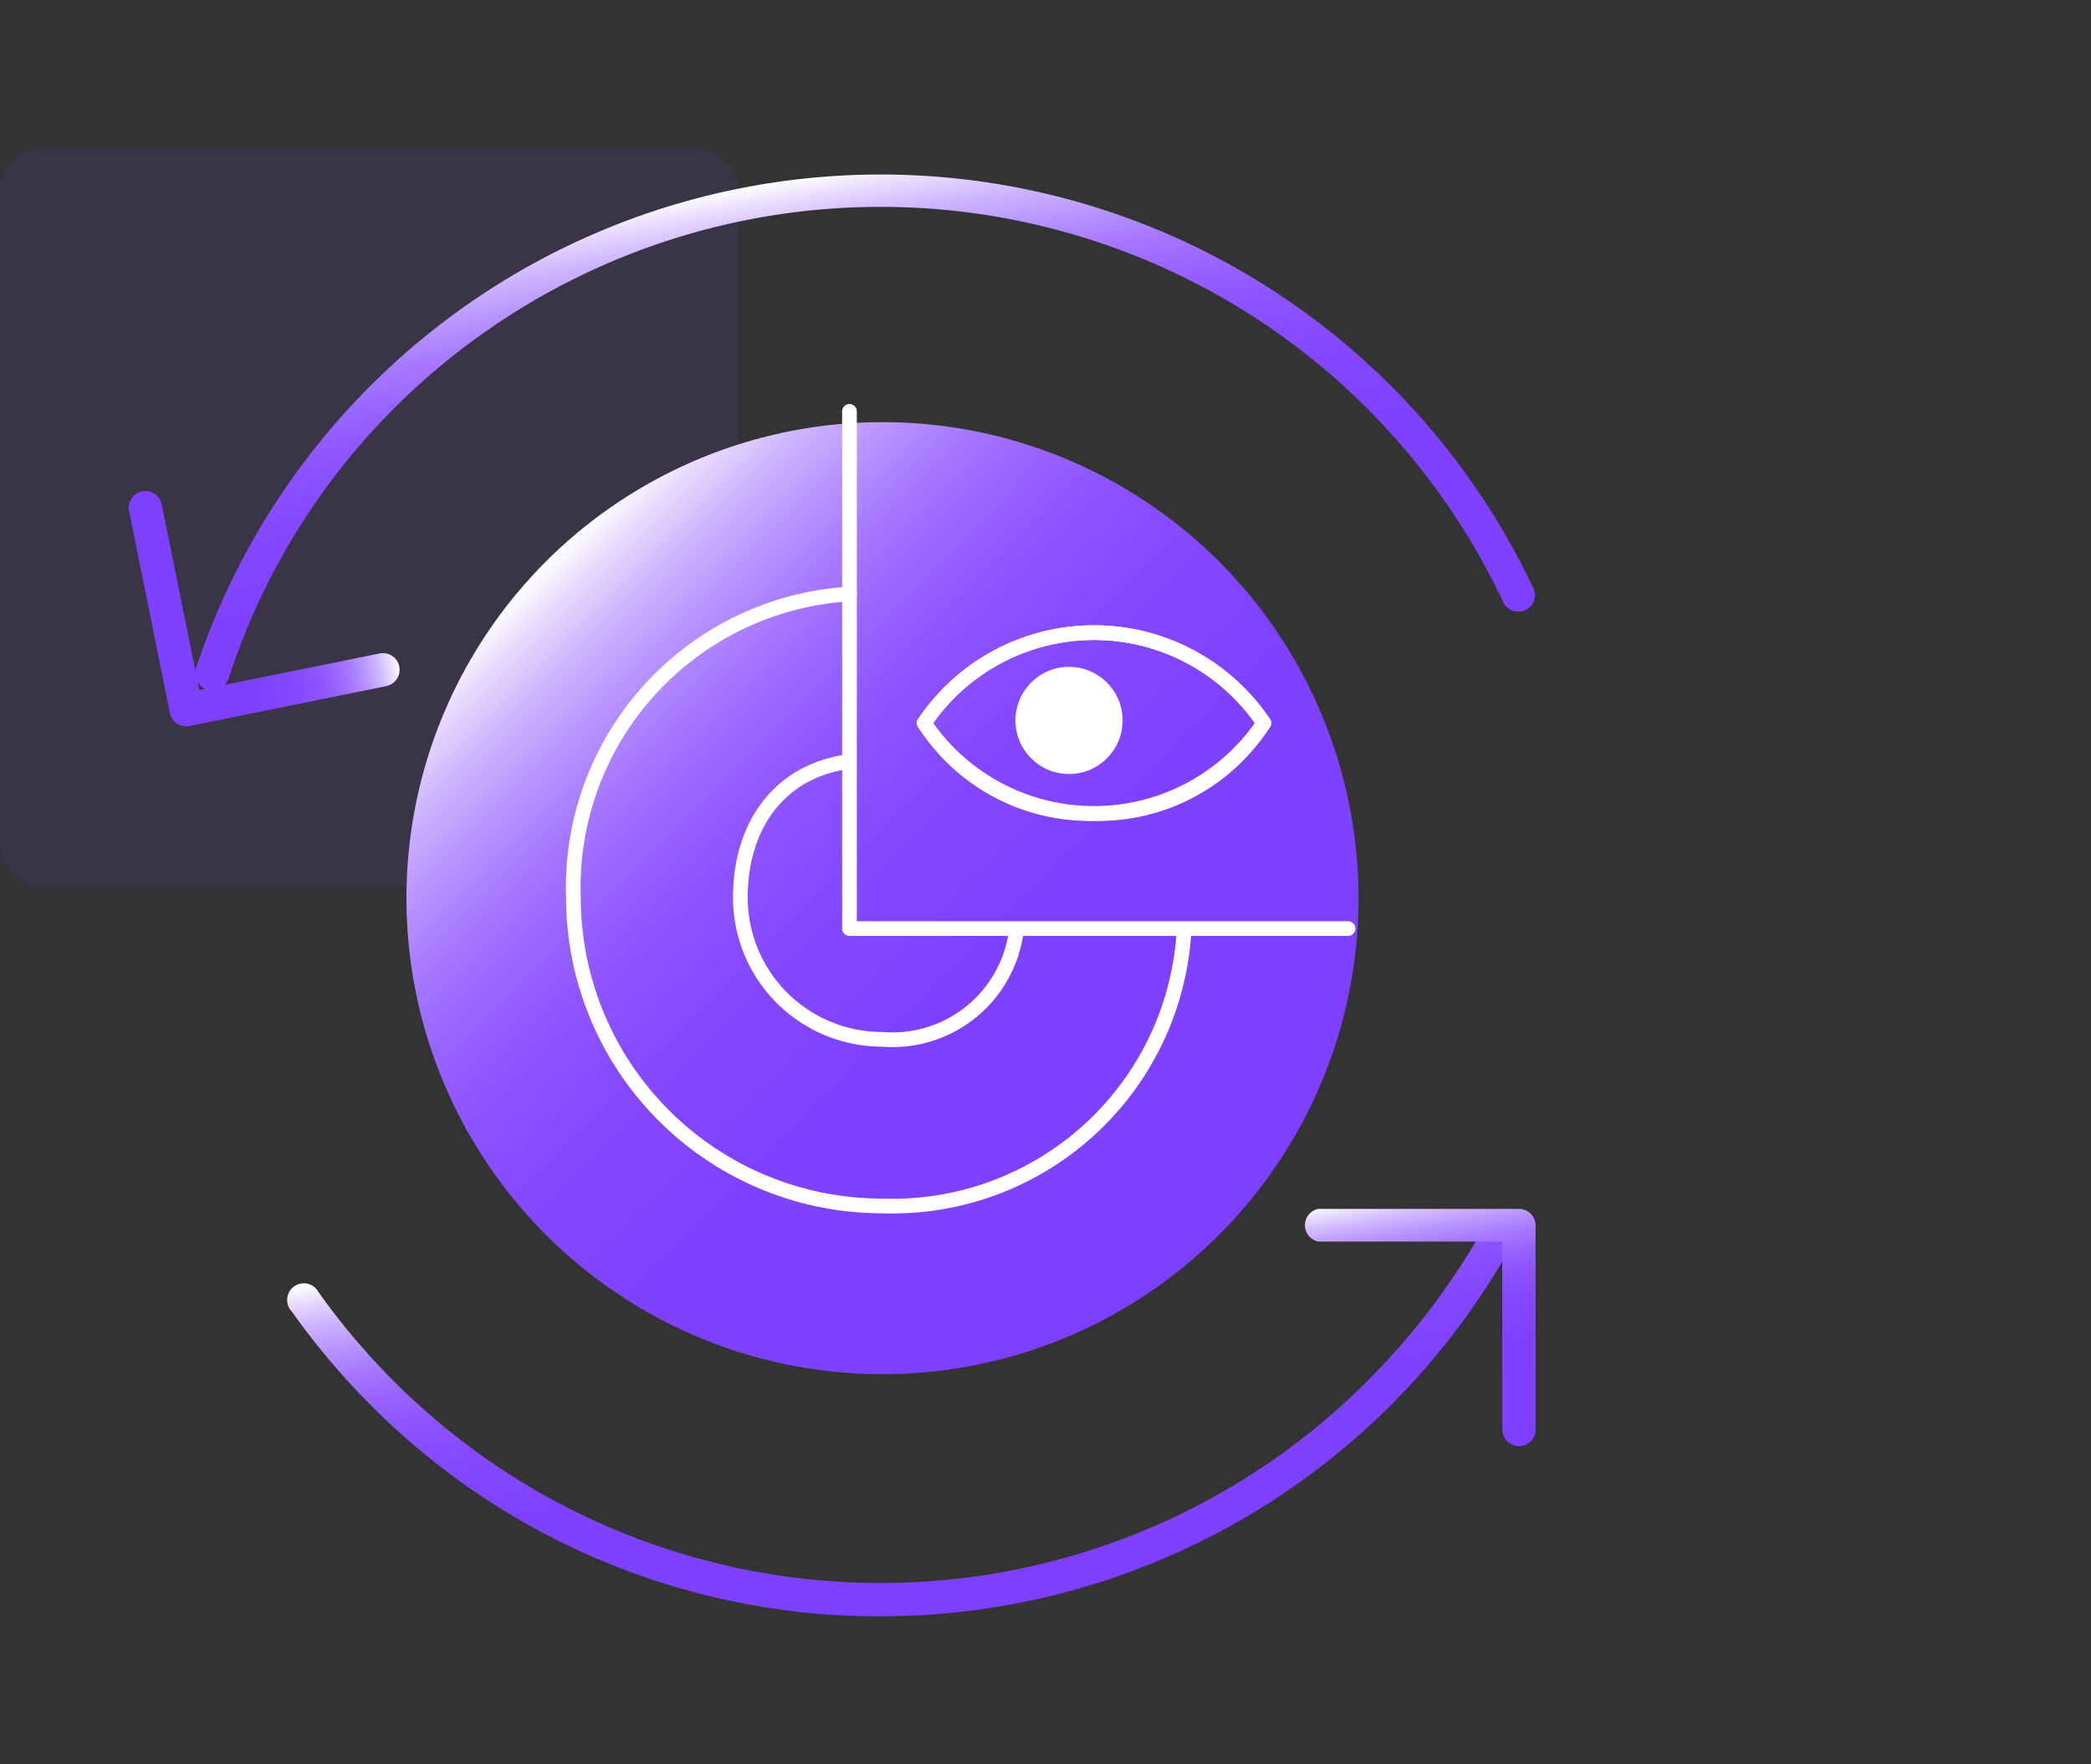 <svg id="图层_1" data-name="图层 1" xmlns="http://www.w3.org/2000/svg" xmlns:xlink="http://www.w3.org/1999/xlink" viewBox="0 0 64 54"><rect x="0" y="0" width="64" height="54" fill="#333333" stroke="none"/><defs><style>.cls-1{fill:#7f3fff;opacity:0.1;}.cls-2{fill:url(#未命名的渐变_12);}.cls-3{fill:url(#未命名的渐变_12-2);}.cls-4,.cls-7{fill:none;stroke-linecap:round;stroke-linejoin:round;}.cls-4{stroke-width:1.02px;stroke:url(#未命名的渐变_12-3);}.cls-5{fill:url(#未命名的渐变_12-4);}.cls-6{fill:url(#未命名的渐变_12-5);}.cls-7{stroke:#fff;stroke-width:0.45px;}.cls-8{fill:#fff;}</style><linearGradient id="未命名的渐变_12" x1="29.3" y1="49.4" x2="26.98" y2="36.23" gradientUnits="userSpaceOnUse"><stop offset="0" stop-color="#7f3fff"/><stop offset="0.39" stop-color="#8041ff"/><stop offset="0.54" stop-color="#8548ff"/><stop offset="0.64" stop-color="#8d53ff"/><stop offset="0.72" stop-color="#9864ff"/><stop offset="0.79" stop-color="#a77aff"/><stop offset="0.85" stop-color="#b996ff"/><stop offset="0.91" stop-color="#ceb6ff"/><stop offset="0.96" stop-color="#e7daff"/><stop offset="1" stop-color="#fff"/></linearGradient><linearGradient id="未命名的渐变_12-2" x1="26.97" y1="22.19" x2="24.02" y2="5.5" xlink:href="#未命名的渐变_12"/><linearGradient id="未命名的渐变_12-3" x1="1028.94" y1="-694.13" x2="1036.1" y2="-694.13" gradientTransform="translate(-866.85 902.55) rotate(-11.4)" xlink:href="#未命名的渐变_12"/><linearGradient id="未命名的渐变_12-4" x1="44.68" y1="44.59" x2="43.24" y2="36.42" xlink:href="#未命名的渐变_12"/><linearGradient id="未命名的渐变_12-5" x1="37.31" y1="37.79" x2="16.7" y2="17.19" xlink:href="#未命名的渐变_12"/></defs><rect class="cls-1" y="4.53" width="22.59" height="22.59" rx="1.25"/><path class="cls-2" d="M27,49.47A21.92,21.92,0,0,1,11.34,43a22.66,22.66,0,0,1-2.41-2.86.51.51,0,1,1,.82-.59,21.52,21.52,0,0,0,2.31,2.73,21.05,21.05,0,0,0,29.78,0A21.74,21.74,0,0,0,45.17,38a.5.5,0,0,1,.69-.19.51.51,0,0,1,.18.7A22.1,22.1,0,0,1,27,49.47Z"/><path class="cls-3" d="M6.49,21.1a.41.41,0,0,1-.16,0A.52.52,0,0,1,6,20.44,22.09,22.09,0,0,1,46.93,18a.5.5,0,0,1-.24.67.51.51,0,0,1-.68-.24,21.06,21.06,0,0,0-33.95-5.93A20.73,20.73,0,0,0,7,20.76.5.5,0,0,1,6.49,21.1Z"/><polyline class="cls-4" points="4.45 15.54 5.7 21.72 11.72 20.5"/><path class="cls-5" d="M46.49,44.26a.51.51,0,0,1-.51-.51V38H40.35a.51.51,0,0,1,0-1h6.14a.51.51,0,0,1,.51.51v6.31A.51.51,0,0,1,46.49,44.26Z"/><circle class="cls-6" cx="27.01" cy="27.49" r="14.57"/><path class="cls-7" d="M36.24,28.49A8.94,8.94,0,0,1,27,36.91a9.45,9.45,0,0,1-9.45-9.44A9,9,0,0,1,26,18.18"/><path class="cls-7" d="M31.1,28.54A3.82,3.82,0,0,1,27,31.81a4.34,4.34,0,0,1-4.34-4.34c0-2.21,1.2-3.88,3.32-4.16"/><polyline class="cls-7" points="26 12.59 26 28.42 41.26 28.42"/><path class="cls-7" d="M38.68,22.13a6.26,6.26,0,0,1-10.39,0"/><path class="cls-7" d="M28.29,22.13a6.26,6.26,0,0,1,10.39,0"/><path class="cls-7" d="M33.49,24.9a6,6,0,0,0,5.19-2.77,6.26,6.26,0,0,0-10.39,0A6,6,0,0,0,33.49,24.9Z"/><circle class="cls-8" cx="32.72" cy="22.05" r="1.64"/></svg>